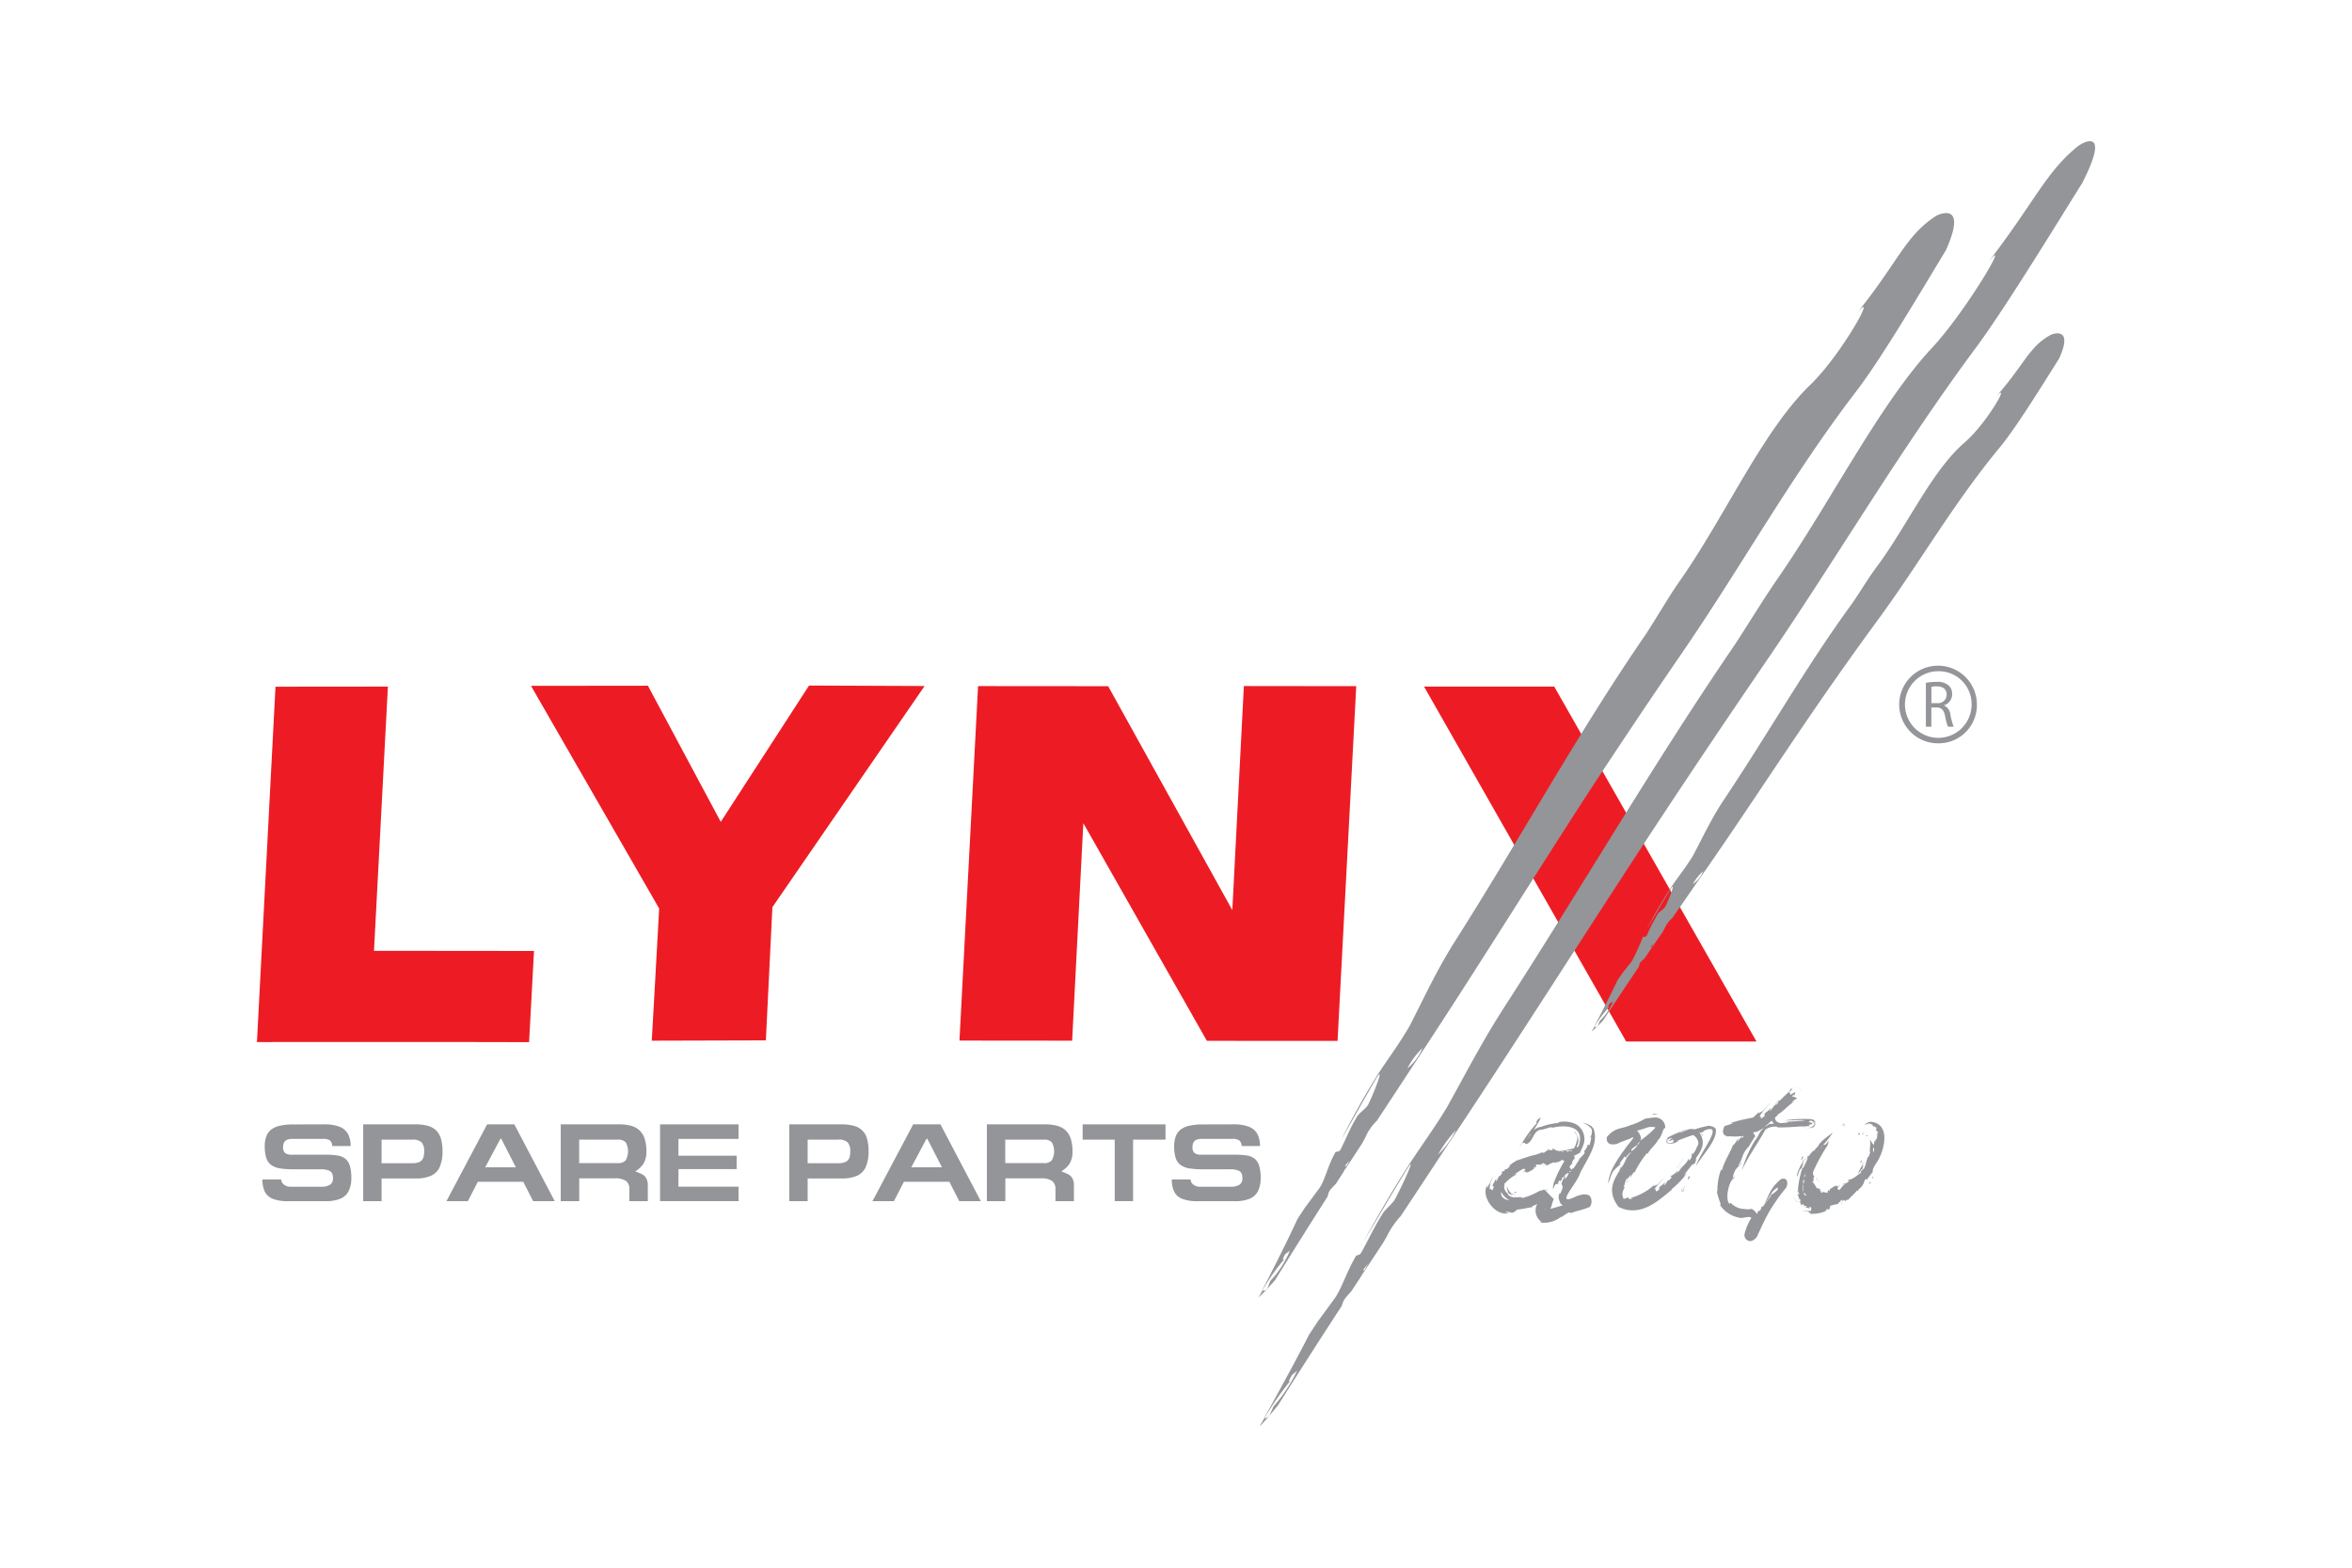 <?xml version="1.0" encoding="UTF-8"?> <svg xmlns="http://www.w3.org/2000/svg" id="Layer_1" data-name="Layer 1" viewBox="0 0 90 60"><defs><style>.cls-1{fill:#ed1c24;}.cls-2{fill:#939598;}.cls-3{fill:none;}</style></defs><title>Lynxauto_logo</title><path class="cls-1" d="M9.832,39.883l.71-13.601,4.301-.004-.532,10.112,6.123.006-.188,3.49c-1.752-.01-10.414-.004-10.414-.004"></path><polygon class="cls-1" points="36.714 39.826 37.426 26.259 42.404 26.263 47.155 34.832 47.597 26.257 51.897 26.262 51.182 39.838 46.182 39.836 41.454 31.505 41.026 39.83 36.714 39.826"></polygon><polygon class="cls-1" points="54.491 26.277 59.473 26.277 67.213 39.862 62.226 39.862 54.491 26.277"></polygon><path class="cls-1" d="M24.94,39.83s.257-4.524.283-5.059l-4.904-8.521,4.474-.005,2.787,5.21,3.378-5.217,4.422.018-5.824,8.464L29.306,39.818Z"></path><path class="cls-2" d="M48.309,49.39a7.051,7.051,0,0,1,.919-1.287c-.156.182-.181.128-.051-.101l.181-.136a3.821,3.821,0,0,1-.749,1.159s-.075.189-.112.284c-.095.115-.135.081-.188.081l-.153.271a8.362,8.362,0,0,0,.637-.67c.697-1.127,1.362-2.183,2.014-3.205a.526.526,0,0,1,.111-.267l.2-.213.289-.446.087-.168-.033.083.664-1.018.121-.224a1.846,1.846,0,0,1,.434-.63l.121-.18-.035.028.055-.061.505-.767.998-1.523c2.191-3.326,4.119-6.45,6.361-9.918,1.225-1.872,2.42-3.659,3.616-5.401,2.385-3.469,4.221-6.844,6.823-10.229.983-1.312,2.511-3.92,3.329-5.261.877-1.933-.302-1.377-.39-1.314-1.198.785-1.448,1.819-3.146,3.872,1.123-1.418-.367,1.33-1.619,2.553-1.833,1.757-3.25,4.991-4.983,7.478-.44.623-.836,1.321-1.328,2.082-2.665,3.872-4.736,7.713-7.381,11.874-.69,1.111-1.168,2.169-1.674,3.144-.399.696-.923,1.382-1.269,1.939-.543.872-.96,1.653-1.347,2.41.477-.821.803-1.429,1.337-2.339.368-.601-.077.532-.279.945-.074.192-.396.364-.472.548-.23.372-.373.749-.583,1.169-.071.188-.203.081-.235.178-.308.553-.384,1.083-.639,1.402l-.515.694-.285.435-.146.314c-.359.761-.796,1.623-1.206,2.422Zm6.123-9.278a1.962,1.962,0,0,1-.579.778,2.958,2.958,0,0,1,.579-.778M51.635,44.425l.047-.077c-.008.014-.014.026-.022.038-.01.014-.018.027-.025.039L51.5,44.678c.027-.083-.01-.071-.056-.038Z"></path><path class="cls-2" d="M79.519,5.591c-1.239.991-1.657,2.141-3.498,4.519,1.061-1.353-.723,1.717-2.064,3.173-2.03,2.164-3.902,5.928-5.955,8.891-.514.744-1.01,1.563-1.598,2.47-3.154,4.61-5.751,9.117-8.937,14.052-.835,1.315-1.46,2.543-2.102,3.688-.494.821-1.106,1.649-1.52,2.301-.656,1.032-1.178,1.952-1.672,2.838.588-.967.993-1.683,1.652-2.755.442-.712-.16.595-.421,1.086-.101.219-.437.447-.536.662-.275.437-.477.874-.745,1.363-.099.217-.204.114-.255.223-.378.661-.538,1.251-.828,1.637l-.605.823-.344.522-.189.369c-.463.884-1.015,1.898-1.537,2.832l.018-.009a11.926,11.926,0,0,1,1.082-1.538c-.176.221-.192.168-.027-.109l.196-.166a6.165,6.165,0,0,1-.904,1.368s-.099.226-.147.33c-.114.136-.148.107-.2.114l-.187.319c.202-.18.715-.82.715-.82.841-1.335,1.643-2.584,2.432-3.793a.844.844,0,0,1,.149-.314l.226-.26.347-.528.109-.192.003-.008c.047-.107.016-.093-.044-.043l.217-.263.041-.069c-.007.015-.014.026-.019.037a.285.285,0,0,1-.022.032L52.265,48.526l-.058.097.016-.022-.05.087-.045.091.794-1.208.153-.263a3.068,3.068,0,0,1,.513-.751l.144-.211-.034.032.06-.075.601-.909L55.553,43.581c2.628-3.948,4.962-7.646,7.658-11.758,1.463-2.223,2.892-4.349,4.311-6.423,2.826-4.132,5.119-8.093,8.14-12.165,1.146-1.567,3.023-4.646,4.016-6.232,1.147-2.248-.061-1.495-.159-1.412M55.029,44.186a4.913,4.913,0,0,1,.678-.932,3.204,3.204,0,0,1-.678.932"></path><polygon class="cls-2" points="58.139 43.917 58.146 43.913 58.248 43.741 58.237 43.741 58.139 43.917"></polygon><path class="cls-2" d="M78.461,12.822c-.829.457-.991,1.125-2.095,2.374.63-.699-.326.987-1.169,1.721-1.281,1.095-2.211,3.212-3.403,4.802-.296.398-.563.849-.895,1.34-1.817,2.484-3.205,4.973-5.001,7.651-.461.718-.779,1.408-1.117,2.043-.271.448-.629.887-.862,1.247a17.516,17.516,0,0,0-.906,1.558c.32-.528.541-.923.901-1.511.245-.389-.041.35-.177.624-.05.126-.277.225-.322.347a6.332,6.332,0,0,0-.387.757c-.048.124-.145.047-.174.107a7.3,7.3,0,0,1-.416.915L62.083,37.24l-.192.282-.098.206c-.239.492-.522,1.058-.797,1.576h.01a4.229,4.229,0,0,1,.629-.824c-.109.113-.125.079-.038-.073l.13-.077a2.22,2.22,0,0,1-.51.74s-.048.126-.073.187a.13.13,0,0,1-.138.047l-.105.176a4.167,4.167,0,0,0,.445-.427c.475-.722.925-1.402,1.372-2.06a.266.266,0,0,1,.066-.178l.141-.13.197-.287.057-.109-.02.055.45-.656.083-.142a1.015,1.015,0,0,1,.296-.405l.081-.12-.027.019.043-.038.342-.492.677-.981c1.494-2.135,2.794-4.15,4.325-6.379.826-1.203,1.641-2.353,2.461-3.468,1.622-2.223,2.853-4.408,4.641-6.569.68-.832,1.71-2.521,2.26-3.387.577-1.26-.267-.946-.33-.903m-15.015,23.017-.002.002.004-.008-.002.006m-.304.416.133-.141.047-.073c-.009.014-.017.03-.025.044a.248.248,0,0,1-.023.029l-.088.162c.015-.05-.008-.047-.045-.021m1.636-2.416a1.792,1.792,0,0,1,.396-.498,1.105,1.105,0,0,1-.396.498"></path><path class="cls-2" d="M60.362,43.897c0-.01-.004-.008-.011-.002l.011.004Z"></path><path class="cls-2" d="M60.997,43.26c-.044-.176-.285-.273-.459-.292a.644.644,0,0,1,.369.253.439.439,0,0,1-.082.352l.065-.061a1.379,1.379,0,0,1-.071.322l-.069-.035c.012.075-.089.215-.13.258l.015.083c-.109.121-.167.2-.233.215l.05.012c-.059.033-.304.52-.281.318-.008.03-.013.057-.027.095-.019-.062-.123-.065-.06-.18l.03.018-.006-.053.059-.021c-.029-.054.004-.107.046-.16l.031-.041.016-.018.009-.012c.012.022.024.041,0,0-.019-.03-.018-.027-.012-.015-.008-.014-.02-.036-.034-.06.054-.023.127-.061.234-.117.045-.107.096-.204.137-.318a.654.654,0,0,0-.305-.785,1.057,1.057,0,0,0-.687-.06c.053-.002.044.012.06.02a2.334,2.334,0,0,0-.623.125c-.129.057-.138,0-.352.146a4.042,4.042,0,0,0,.282-.484l-.129.081c-.087.15-.07.184.037.068a4.171,4.171,0,0,0-.629.829c.031,0,.054.014.095-.012a.085.085,0,0,0,.059.057c.258-.073.258-.489.538-.548.165,0,.391-.136.471-.079.473-.118,1.261-.085.997.694-.022.04-.036.046-.046.046a.186.186,0,0,0-.036.025.174.174,0,0,1,.024-.03.025.025,0,0,0-.024-.002.599.599,0,0,0,.048-.472.443.443,0,0,1-.025.287c.051-.13-.037-.417-.123-.38.18.091.136.405.001.617a3.225,3.225,0,0,1-.553.109.449.449,0,0,1-.26-.109c-.056.047.008.01.015.05-.116.063-.137-.004-.205-.014-.074.046.059,0,.025.05-.127-.004-.078.085-.228.093-.022-.022.032-.03.041-.05a1.607,1.607,0,0,1-.427.15c-.175.047-.407.126-.619.205a1.005,1.005,0,0,1,.202-.111,1.01,1.01,0,0,0-.219.115l-.003.004c-.019.012-.039.026-.06.04a.589.589,0,0,0-.096.067c-.032.025-.065.047-.098.069l.02-.008a.282.282,0,0,0-.03.02l.059-.016c-.038.071-.086.077-.125.136l-.068-.002a.079.079,0,0,0-.016.059c-.05.024-.099.038-.138.062.005.015.098.004-.042.13-.057.059-.05.014-.065.026.008.02-.012.091-.081.194-.034.004.017-.085.004-.107-.067.077-.079.158-.132.214-.045.166.037.004.025.107-.049.253-.087.008-.152.101a1.05,1.05,0,0,1,.196-.597,1.171,1.171,0,0,0-.196.39c-.035-.045-.109.289-.098.04-.25.47.35,1.212.83,1.06-.064-.012-.147-.032-.125-.048.225.022.186.02.234.046.154-.032.134-.077.217-.127.303-.033.341-.061.601-.098l-.036-.04a.446.446,0,0,0,.201-.081.53.53,0,0,0,.159.688l-.064.021a1.015,1.015,0,0,0,.806-.21l.025.006.247-.164c.121-.041.102.035.107.014.297-.111.41-.107.728-.237a.356.356,0,0,0-.01-.432c-.22-.107-.347-.011-.472.009-.925.463-.03-.423.116-.876.245-.514.694-1.058.53-1.631m-2.505.269c-.035.053-.059.093-.076.121.026-.047.073-.127.118-.215a.948.948,0,0,0,.065-.071Zm1.68.498c-.022.01-.039.02-.057.029l-.01-.016h-.01a.187.187,0,0,0-.093.032c-.028.008-.065-.012-.112-.024.088-.012.176-.02.261-.028a.129.129,0,0,0,.022.006m-.356.029.008.036a.448.448,0,0,0-.089-.028.766.766,0,0,0,.081-.008m-1.819.384.002.012a.288.288,0,0,0-.042.015c.015-.007.026-.019.04-.027m-.556,1.172a.744.744,0,0,0,.316.32c-.231-.021-.34-.144-.316-.32m1.7-.041.04-.044c.069.006.022.06-.002.083a.307.307,0,0,1-.037-.039m.011.709a.023.023,0,0,1-.023-.028c.027.018.028.026.023.028M59.323,46.27a.838.838,0,0,0,.064-.178.83.83,0,0,1,.039-.127l.02-.043.007-.024.004-.002c.03.026.057.057,0,0h.002c-.035-.038-.038-.038-.029-.028-.045-.047-.126-.128-.25-.255.089-.051.01-.085.01-.118l-.05.077c-.017-.018-.03-.03-.048-.05l-.009.006-.013.006L58.95,45.582c-.049-.004.088-.061.113-.095a2.9,2.9,0,0,1-.771.356c-.03.006-.054.012-.063-.014-.19-.04-.333.069-.523-.104a.025.025,0,0,1,.004-.032.337.337,0,0,1-.147-.342.093.093,0,0,1,.014-.024l-.012-.01.002-.01a1.804,1.804,0,0,1,.45-.358.273.273,0,0,0-.083.113c.018-.053.067-.085.103-.124l.022-.014-.017.006-.011.002h-.002l-.087.032a1.245,1.245,0,0,1,.173-.127l.015.002-.006-.008c.049-.032.099-.062.161-.097l.072.009c.004.01.006.018.015.022a.726.726,0,0,0-.114.145c.027-.022.049-.064.085-.082.009.027.098.01.054.059a.88.88,0,0,0,.329-.186c-.02,0-.038,0-.044-.016.049-.041.055-.006.075.006.034-.038.01-.079.022-.123.103.012.111-.014.205.022l-.021-.043c.058.019.057-.032.097-.038-.013.004-.023.012-.029.014a.294.294,0,0,1,.048-.014c.006.012-.012.028-.024.04.045-.028.056.028.103-.006l-.026.063c.041-.008.095-.041.083.006.057-.072.179-.097.26-.135l.003.044c.041-.057.171-.02.205-.085l.008.016.082-.069c.044,0,.037.067.04.049.02-.004.037-.004.057-.008a5.05,5.05,0,0,0-.421.866.997.997,0,0,0-.023.217c.056-.065.033-.089.076-.158.046-.044.108-.03.168-.056l-.053-.004c.008-.089.045-.036.038-.115l.068.041c-.024-.035.038-.073.064-.079l-.031-.052a.237.237,0,0,1,.107-.034c-.269.475.087.148-.164.643l-.028-.025c-.016.094-.06.152,0,.273a.236.236,0,0,0,.135.188c-.163.047-.347.106-.482.138m-.009-.313h0c.101.101.07.073,0,0m.556-.807a.19.19,0,0,0,.016-.136.236.236,0,0,0-.018.032l-.032-.014c.038,0,.1-.176.143-.075,0-.02-.018-.047.006-.069l.041.016a.778.778,0,0,1-.155.247m.178-.298-.004.012c.012-.032.026-.058.047-.053a.065.065,0,0,0,.013.047l-.003.006Z"></path><path class="cls-2" d="M59.078,44.578c-.015-.004-.035-.008-.035-.018-.008.018-.008.03.035.018"></path><polygon class="cls-2" points="59.043 44.559 59.054 44.55 59.043 44.556 59.043 44.559"></polygon><path class="cls-2" d="M57.709,45.693"></path><path class="cls-2" d="M57.732,45.667a.597.597,0,0,0,.142.089c-.028-.01-.041-.053-.063-.075.038.022.115.067.149.022-.167.029-.243-.182-.305-.297a1.227,1.227,0,0,0,.046.202c.005.027.032.071.008.085.008-.008.019-.014.023-.026"></path><path class="cls-2" d="M58.015,45.659v-.044l-.075.012c.014.04.037.018.075.032"></path><polygon class="cls-2" points="57.958 45.775 58.009 45.769 57.933 45.755 57.958 45.775"></polygon><path class="cls-2" d="M59.038,44.664l.06-.043-.01-.002c-.014.028-.044.026-.051.046"></path><path class="cls-2" d="M64.394,45.398c-.141.324.015.147.019.206l.059-.259-.056.183c-.119.18-.054-.053-.022-.13"></path><path class="cls-2" d="M64.619,45.129c.089-.142.028-.124-.021-.073.01.024-.028.13.021.073"></path><path class="cls-2" d="M62.301,45.163c-.023.034-.051.079-.061.069-.011.047-.004.063.061-.069"></path><polygon class="cls-2" points="62.24 45.232 62.247 45.196 62.238 45.23 62.24 45.232"></polygon><path class="cls-2" d="M65.396,43.085a3.493,3.493,0,0,0-.548.14.458.458,0,0,0-.291.019,1.674,1.674,0,0,1-.268.111l-.009-.014c.108-.044.22-.083.232-.115-.192.087-.449.176-.682.304-.249.372.315.236.385.135a.367.367,0,0,0-.071.014.121.121,0,0,1,.019-.006,5.687,5.687,0,0,1,.628-.231c.15.081.264.314.154.423a.81.81,0,0,1-.209.346c.044-.091-.01-.036.019-.11-.09.192.071.067-.113.32l-.049-.081c.011.159-.246.285-.34.49-.077.038.002-.085.103-.217-.131.138-.103.18-.203.3l.04-.16c-.051.173-.198.216-.274.269.007.018.111,0-.037.134-.069.053-.053.012-.073.02.004.016-.028.091-.123.184-.034,0,.039-.085.028-.109a1.063,1.063,0,0,1-.194.162c-.116.136.028.02-.032.115-.212.174-.073-.05-.181-.02.126-.164.308-.352.371-.435l-.265.277c-.004-.04-.221.136-.091-.022a2.161,2.161,0,0,1-.949.526c.042.004.101,0,.093.018-.162.047-.135-.022-.161-.037-.102.012-.084.037-.178.049-.082-.192-.042-.265.047-.457h-.049c.073-.144.042-.192.139-.348.013-.006-.006.065-.019.117.06-.147.09-.117.157-.257l-.012.133c.053-.109.154-.269.154-.192a3.714,3.714,0,0,1,.485-.753l.023.038c.043-.147.361-.41.397-.552l.026-.005a.992.992,0,0,0,.148-.31c.071-.178.109-.111.098-.129a.383.383,0,0,0-.434-.398c-.132.016-.258.028-.349.048a2.229,2.229,0,0,1-.572.251c-.294.142-.573.065-.88.453-.052.407.443.261.48.21l.424-.162c.286-.164-.072.188-.216.413a4.903,4.903,0,0,0-.47.732,2.218,2.218,0,0,0-.176.576c.118-.22.083-.259.207-.475a1.924,1.924,0,0,1,.316-.281l-.085.038c.105-.231.105-.133.192-.313l.057.051a.26.26,0,0,1,.067-.107c.01.006.151-.165.11-.069-.247.251-.133.277-.388.603-.149.304-.594.767-.069,1.453.873.431,1.59-.304,2.037-.658l-.007-.022a3.182,3.182,0,0,0,.591-.619l-.116.097c.102-.174.187-.245.296-.401l.107-.054c.103-.187.013-.098.077-.247a1.273,1.273,0,0,0,.207-.372.598.598,0,0,0-.096-.553.223.223,0,0,1,.03-.008.178.178,0,0,0-.04-.034.257.257,0,0,1,.049.03l.166-.053c-.047.01-.039-.006-.059-.012.904-.393-.171.874-.277,1.343.196-.364.766-.933.76-1.345.028-.154-.196-.184-.265-.199m-2.713.716-.035-.01a.381.381,0,0,0,.075-.082c.008-.006.016-.009.022-.004-.022.037-.041.067-.062.095m.683-.664a.068.068,0,0,0-.015.016l-.002-.005Zm-.318.012a.569.569,0,0,1,.303.005,3.605,3.605,0,0,1-.604.514l.008-.016c.099-.045-.008-.291-.116-.376a4.012,4.012,0,0,0,.41-.127m-.376.669a.799.799,0,0,1-.242.241l-.004-.065a1.105,1.105,0,0,1,.246-.176m1.277-.275a.204.204,0,0,1,.05.036c-.044.006-.034-.024-.062-.032l.012-.004m.237-.162.044-.018c-.014.006-.027.012-.044.018m-.187.376c-.019.008-.015.006.003-.004l-.003.004m-.199-.113c.022-.065.16-.095.161-.067-.172.136-.118.109.065.041a.117.117,0,0,1-.009.107c-.123.04-.239.061-.218-.081"></path><path class="cls-2" d="M65.157,43.478c.005-.041-.034-.087-.085-.127l-.008.004a.554.554,0,0,1,.093.123"></path><path class="cls-2" d="M61.989,44.765l.018-.026a.384.384,0,0,0,.044-.133c-.008.047-.11.18-.062.158"></path><path class="cls-2" d="M64.154,44.706l.03-.026c.093-.142.211-.271.293-.425-.094.159-.214.299-.323.451"></path><path class="cls-2" d="M62.311,45.287l-.033.089a.536.536,0,0,1,.033-.089"></path><path class="cls-2" d="M62.351,45.168l-.018.028a.266.266,0,0,1-.022.091Z"></path><path class="cls-2" d="M63.452,42.658c-.235-.077-.17.004-.266.015a.742.742,0,0,1,.266-.015"></path><path class="cls-2" d="M69.197,43.18a.546.546,0,0,0-.066.004c.002.008.028.004.066-.004"></path><path class="cls-2" d="M68.56,41.694a.334.334,0,0,1,.213-.069.304.304,0,0,0-.213.065c.008-.042-.04-.047-.067.047-.06.047-.112.095-.142.117l.035-.018a1.008,1.008,0,0,1,.107-.093.139.139,0,0,0-.008.032c.01-.004.02-.014.031-.02a.109.109,0,0,0,.045-.062"></path><path class="cls-2" d="M68.164,45.121a1.493,1.493,0,0,0-.344.36c-.111.154-.201.407-.314.613a2.938,2.938,0,0,0,.227-.34l.043.014c-.067.034-.403.595-.355.368a.576.576,0,0,1-.084.213l-.05-.012c-.019.041-.041.087-.061.128-.071-.13-.198-.241-.276-.18-.124-.004-.229-.016-.307-.022a.757.757,0,0,1-.424-.235l-.029.046c-.183-.104-.067-.844.163-.987.031-.188-.019.02-.053,0,.076-.37.175-.366.298-.532.091-.224-.103.156-.076.024.213-.306.071-.301.367-.68.044-.024-.053.112-.063.164a4.402,4.402,0,0,1,.334-.568l.006-.012c-.032-.053-.059-.101-.083-.146l.149-.02c.475-.266.246-.176.404-.284l.158-.143a.596.596,0,0,0,.086.115l-.17.015c-.431.244-.362.41-.551.623a4.514,4.514,0,0,0-.507,1.16c.188-.456.666-1.127.902-1.57a.644.644,0,0,1,.449-.109l.006.006.012.02c.548.007.973-.067,1.238-.044a.179.179,0,0,1-.048-.055c.149-.024.22-.069.042-.095a.117.117,0,0,1-.042-.015.122.122,0,0,1,.082-.052c.126.022.176.161.033.217a.124.124,0,0,0,.064-.217c.195.144-.066.257-.196.289.107-.008.268-.012.277-.184-.013-.207-.264-.156-.382-.168a4.733,4.733,0,0,0-.795.056c.193.008.436-.014.663-.014.041.008.089.014.133.022-.028,0-.058.002-.082.002l-.668.047c.06,0,.044.008.07.024l-.279.024a.362.362,0,0,1-.168-.083.33.33,0,0,1-.046-.125l.103-.095-.003-.022c.233-.131.421-.378.678-.528l-.136.061c.136-.174.33-.142.074-.216l-.01-.006c.11-.124.041-.16.082-.172a.095.095,0,0,1,.085-.012c-.002-.02-.115-.004-.268.111a.219.219,0,0,1-.025-.031c.027-.022.058-.05.092-.073a.906.906,0,0,0-.094.069.112.112,0,0,1-.014-.069.067.067,0,0,0,.004-.022,2.711,2.711,0,0,0-.354.33c-.042.018-.082.034-.113.05l.003.002a1.122,1.122,0,0,0-.118.166c-.016.002-.012-.012-.028-.006.002.024-.042.091-.144.204-.036.004.045-.097.034-.12a1.164,1.164,0,0,1-.211.192c-.125.156.031.016-.036.123-.23.205-.08-.038-.196.006a5.565,5.565,0,0,1,.427-.51c-.115.101-.207.219-.312.329-.002-.038-.252.182-.102-.008l-.251.241c-.069.012-.186.036-.215.042a4.252,4.252,0,0,0-.707.192c.081-.024.148-.024.144-.01-.221.077-.247.077-.311.099-.204.374.137.423.181.39a1.972,1.972,0,0,0,.486-.006c-.069.104-.108.095-.187.241l.036-.156c-.079.128-.189.324-.189.231-.083.263-.349.657-.433,1.003l-.031-.036a2.239,2.239,0,0,0-.141.817l-.022.026a3.533,3.533,0,0,0,.11.378c.071.16-.001.134.015.141a1.134,1.134,0,0,0,.797.49c.066.012.537-.127.35.075a2.234,2.234,0,0,0-.204.507.234.234,0,0,0,.218.306.376.376,0,0,0,.279-.235c.142-.309.285-.625.455-.919a7.365,7.365,0,0,1,.575-.824c.137-.101.17-.494-.127-.4m1.103-2.236h-.024a.105.105,0,0,1,.024,0m-.065.044h-.002v-.002Zm-.578-.953a.193.193,0,0,1-.052-.03.3.3,0,0,1,.101-.063c-.065.069-.016.046-.049.093m-.603.182c.002.01.031.012.031.032-.036.039-.065.073-.081.093-.063.041.035-.089.05-.124m-1.118.872h0c-.039-.065-.02-.036,0,0m-.23.449c.015,0,.034-.004.048-.004a.149.149,0,0,1-.072.081c-.009.004.007-.034.024-.077m.266,3.709a.057.057,0,0,1,.028.008l-.011.018Zm1.291-1.912-.025.004c.036-.038.021-.014.025-.004m-.496.472c.025-.037.055-.086.098-.148a.793.793,0,0,1,.198-.16l-.007.089a1.022,1.022,0,0,1-.29.219"></path><polygon class="cls-2" points="69.048 43.11 68.884 43.132 69.143 43.128 69.048 43.11"></polygon><path class="cls-2" d="M68.772,41.626a.12.12,0,0,1,.027.006.12.12,0,0,0-.027-.006"></path><path class="cls-2" d="M68.799,41.631h0Z"></path><path class="cls-2" d="M68.936,41.803a.225.225,0,0,0-.135-.173.262.262,0,0,1,.135.173"></path><path class="cls-2" d="M70.528,43.142c.146-.089.024-.097.032-.146l-.09.117.074-.068c.107-.016.015.068-.016.097"></path><path class="cls-2" d="M70.501,45.999c-.024.008-.051.018-.054.008-.018.027-.015.036.054-.008"></path><polygon class="cls-2" points="70.447 46.007 70.459 45.993 70.446 46.001 70.447 46.007"></polygon><path class="cls-2" d="M69.038,44.475l-.094.115c.011-.065.108-.188.078-.229-.075.199-.276.48-.258.682.039-.073.062-.178.107-.273.024-.034.077-.079.096-.067a.081.081,0,0,0-.03-.012Z"></path><path class="cls-2" d="M71.621,42.94c-.086-.028-.199.055-.283.097.114.008.124-.056.237-.024a.186.186,0,0,1,.123.146v-.057c.096.023.034.055.129.057l-.06.056c.039-.006.044.069.036.093h.064c-.022.071-.03.113-.073.131l.049-.008c-.004.012-.031.261-.096.168.009.022.032.043.017.081l-.049-.002c.004.063,0,.137-.027.144a.107.107,0,0,0-.046-.067l-.002.008a.376.376,0,0,0-.095-.15c.064.154-.03.372.019.529-.056.042-.027.136-.084.136-.083.18-.07.277-.154.447-.006.008-.014.01-.021.018a.013.013,0,0,1-.011-.004l-.006.018a.544.544,0,0,0-.103.098l.042.024c-.106.044-.356.303-.507.265-.026.057-.011.039.012.031l-.092.115a.86.86,0,0,0-.116.028c-.064.089.069-.044.055.026-.115.061-.092.109-.17.17l-.004.004v.002a.563.563,0,0,1-.057.033c-.003-.008-.007-.014-.009-.024.01-.01.025-.024.026-.036-.007.012-.02.02-.029.033-.006-.018-.013-.03-.027-.033.033-.068.089-.118.105-.154l-.085.079c-.01-.022-.087.004-.055-.054a1.569,1.569,0,0,0-.287.18c.016,0,.036,0,.037.02-.041.042-.051,0-.064-.02-.027.024-.016.069-.033.113-.088-.034-.099.004-.163-.059l.002.047c-.041-.046-.055.028-.102-.012,0-.008.019-.02.039-.027-.046.008-.031-.046-.071-.03l.044-.055c-.028.006-.073.012-.039-.028a.192.192,0,0,1-.162-.068l.036-.019c-.058.003-.058-.082-.11-.103l.017-.01-.067-.063c0-.035.065-.024.051-.024a.282.282,0,0,1,.024-.194c-.052-.019-.067-.111-.037-.182a6.831,6.831,0,0,1,.522-.963c.036-.035.043-.13.069-.196-.069.043-.053.071-.113.125a.171.171,0,0,1-.099.019,3.103,3.103,0,0,0,.365-.47c-.163.136-.489.326-.576.549-.082.033-.119.168-.178.156a.932.932,0,0,0-.166.21.104.104,0,0,0-.02-.04c-.04.065-.039.101-.024.122a3.522,3.522,0,0,1-.161.34c-.014.018-.024.018-.034.016a3.257,3.257,0,0,0-.167.755c-.021.071.019.15-.013.162-.016-.037-.033-.004-.047-.037.035.089.09,0,.098.127l-.084.008c.078.031.04.156.142.211-.007.05-.058.008-.104-.057.038.083.081.063.116.115l-.09-.008c.089.024.071.117.105.164.012-.014.018-.079.093-.026.025.034,0,.038.004.053.02-.02.052-.008.114-.008.005.024-.056.032-.069.047a.454.454,0,0,1,.127.038c.092-.002,0-.029.052-.051.132.043.009.091.058.15a.809.809,0,0,1-.349-.024.583.583,0,0,0,.236.051c-.02.024.16.075.027.082a1.238,1.238,0,0,0,.705-.133c-.032.002-.068.012-.068-.01.09-.057.093-.02.116-.01.065-.054.035-.093.065-.148a1.612,1.612,0,0,1,.315-.071l-.033-.039c.107-.008.071-.085.171-.121.011.012-.013.043-.031.071.064-.071.088-.016.149-.083l-.028.087c.059-.044.135-.117.132-.061.071-.105.247-.234.336-.366l.02.038c.024-.087.219-.194.214-.291h.02l.054-.16c.05-.05.084.012.076-.005.099-.126.161-.227.23-.296-.032-.053.045-.202.111-.308.312-.419.613-1.497-.154-1.608m-.89,2.236a.021.021,0,0,1,.03,0,.262.262,0,0,1-.11.111ZM69.08,44.971c.004.029-.027.065-.05.111a1.301,1.301,0,0,1,.043-.153.157.157,0,0,0,.007.042m.128.895.005.002-.002.002-.002-.004m.473-1.922-.016-.014c.026-.031.051-.061.076-.089-.023.075-.053.024-.06.103m-.682,1.244.015.004a.21.21,0,0,0,.005-.03l.038-.006a.432.432,0,0,0-.04.164.192.192,0,0,1-.019-.133m-.002.162a.011.011,0,0,1,.017,0c-.007.079-.011.17-.015.247a.064.064,0,0,1-.018-.012c.006-.047.011-.201.016-.235m.035.358c.008,0-.006-.018-.008-.038l.018-.014a.551.551,0,0,1,.063.075l-.007.038a.195.195,0,0,1-.066-.061m.079.037a.156.156,0,0,1,.016.036.089.089,0,0,1-.016-.036m2.549-1.595a.176.176,0,0,0,.004-.026v.024Zm.03-.062-.02-.012a1.226,1.226,0,0,0,.002-.156c.034.024.068.047.018.168"></path><path class="cls-2" d="M68.967,44.702h0Z"></path><path class="cls-2" d="M69.013,44.271l-.049-.006-.05.136c.056-.027.05-.071.098-.13"></path><polygon class="cls-2" points="69.127 44.298 69.067 44.394 69.105 44.368 69.127 44.298"></polygon><path class="cls-2" d="M68.615,45.748a.519.519,0,0,0,.156.257l-.006-.02a.507.507,0,0,1-.15-.238"></path><path class="cls-2" d="M70.44,46.132l.096-.093-.019.004c-.012.037-.058.053-.077.089"></path><path class="cls-2" d="M71.547,45.246c-.046.071.024.038.03.071-.028-.087.065-.077-.03-.071"></path><path class="cls-2" d="M71.677,45.014a.235.235,0,0,0-.039.089c.063-.024.026-.053.039-.089"></path><path class="cls-2" d="M71.11,43.371c-.03.016.009.038.034.067l.036-.055Z"></path><path class="cls-2" d="M71.356,43.355c-.115-.057-.068.044-.103.063l.102-.01-.067-.006c-.043-.071.036-.061.068-.047"></path><path class="cls-2" d="M71.462,43.45c-.016.008-.056-.012-.051.018.025.05.056.01.051-.018"></path><path class="cls-2" d="M69.69,45.576c.01.006.021.016.02.026.013-.01.013-.016-.02-.026"></path><polygon class="cls-2" points="69.71 45.601 69.7 45.607 69.709 45.607 69.71 45.601"></polygon><path class="cls-2" d="M71.314,44.579l-.063.069c0-.044.063-.121.028-.153-.016.143-.151.301-.18.419a.92.92,0,0,0,.115-.142c.024-.016.057-.047.077-.034a.163.163,0,0,0-.03-.015Z"></path><path class="cls-2" d="M71.29,44.739h0Z"></path><path class="cls-2" d="M71.203,44.429l-.014.085c.045-.014.028-.042.061-.077Z"></path><polygon class="cls-2" points="71.349 44.512 71.357 44.463 71.326 44.528 71.349 44.512"></polygon><path class="cls-2" d="M69.748,45.512l-.052.01.007.006c.017-.018.031-.006.045-.016"></path><path class="cls-2" d="M69.54,45.2c.017.024.041,0,.07.008-.078-.012-.006-.032-.07-.008"></path><path class="cls-2" d="M69.52,45.133c.041-.026,0-.026-.014-.046a.044.044,0,0,0,.014.046"></path><path class="cls-2" d="M73.694,26.134a2.1,2.1,0,0,1,.405-.036.65.65,0,0,1,.472.139.433.433,0,0,1,.128.323.445.445,0,0,1-.308.434v.008a.422.422,0,0,1,.24.344,2.797,2.797,0,0,0,.126.468h-.218a2.284,2.284,0,0,1-.109-.407c-.049-.235-.136-.323-.327-.331h-.199v.738h-.211Zm.211.776h.216a.326.326,0,0,0,.368-.323c0-.22-.153-.316-.375-.319a.849.849,0,0,0-.208.02Z"></path><path class="cls-2" d="M74.21,28.449a1.486,1.486,0,1,1,1.436-1.485,1.463,1.463,0,0,1-1.436,1.485m0-2.759a1.275,1.275,0,1,0,1.234,1.274,1.256,1.256,0,0,0-1.234-1.274"></path><path class="cls-2" d="M12.413,43.033a1.561,1.561,0,0,1,.575.089.627.627,0,0,1,.325.273.943.943,0,0,1,.103.468h-.703a.304.304,0,0,0-.081-.21.437.437,0,0,0-.281-.064H11.173q-.339,0-.339.304a.284.284,0,0,0,.085.244.457.457,0,0,0,.255.057h1.282a3.106,3.106,0,0,1,.451.028.67.67,0,0,1,.292.115.527.527,0,0,1,.182.264,1.513,1.513,0,0,1,.062.48,1.096,1.096,0,0,1-.103.508.62.62,0,0,1-.32.291,1.464,1.464,0,0,1-.567.093H11.032a1.577,1.577,0,0,1-.588-.089.571.571,0,0,1-.309-.271,1.041,1.041,0,0,1-.093-.472h.719a.247.247,0,0,0,.101.194.37.37,0,0,0,.246.084h1.177a.614.614,0,0,0,.346-.077.286.286,0,0,0,.111-.252.412.412,0,0,0-.038-.187.247.247,0,0,0-.143-.111.869.869,0,0,0-.297-.04H11.223a3.127,3.127,0,0,1-.519-.036.784.784,0,0,1-.33-.131.53.53,0,0,1-.184-.266,1.459,1.459,0,0,1-.059-.453,1.05,1.05,0,0,1,.062-.38.587.587,0,0,1,.191-.258.858.858,0,0,1,.333-.144,2.235,2.235,0,0,1,.503-.048Z"></path><path class="cls-2" d="M13.898,45.971V43.033h2.002a1.721,1.721,0,0,1,.477.058.724.724,0,0,1,.316.178.731.731,0,0,1,.181.316,1.672,1.672,0,0,1,.059.478,1.494,1.494,0,0,1-.107.601.664.664,0,0,1-.33.334,1.394,1.394,0,0,1-.587.105H14.601v.868ZM14.601,44.52h1.173a.645.645,0,0,0,.275-.048.273.273,0,0,0,.141-.146.704.704,0,0,0,.041-.264.492.492,0,0,0-.097-.338.478.478,0,0,0-.36-.107H14.601Z"></path><path class="cls-2" d="M17.903,45.971h-.82l1.557-2.939H19.681l1.545,2.939h-.826l-.377-.74H18.284Zm.664-1.295h1.173l-.559-1.091h-.033Z"></path><path class="cls-2" d="M24.789,45.971h-.707v-.457a.37.37,0,0,0-.129-.316.721.721,0,0,0-.43-.099h-1.359v.872h-.707V43.033H23.689a1.772,1.772,0,0,1,.433.047.797.797,0,0,1,.324.16.735.735,0,0,1,.213.317,1.486,1.486,0,0,1,.075.509.842.842,0,0,1-.115.476.936.936,0,0,1-.313.289c.127.049.217.087.271.115a.387.387,0,0,1,.146.142.488.488,0,0,1,.065.273ZM22.162,43.617v.899h1.468a.391.391,0,0,0,.31-.104.711.711,0,0,0,.005-.69.393.393,0,0,0-.315-.104Z"></path><polygon class="cls-2" points="25.258 45.971 25.258 43.033 28.261 43.033 28.261 43.589 25.961 43.589 25.961 44.232 28.188 44.232 28.188 44.745 25.961 44.745 25.961 45.417 28.261 45.417 28.261 45.971 25.258 45.971"></polygon><path class="cls-2" d="M30.202,45.971V43.033h2.002a1.719,1.719,0,0,1,.477.058.682.682,0,0,1,.497.494,1.673,1.673,0,0,1,.058.478,1.488,1.488,0,0,1-.107.601.665.665,0,0,1-.33.334,1.397,1.397,0,0,1-.587.105H30.905v.868ZM30.905,44.52H32.078a.644.644,0,0,0,.275-.048.272.272,0,0,0,.142-.146.712.712,0,0,0,.04-.264.492.492,0,0,0-.097-.338.478.478,0,0,0-.36-.107H30.905Z"></path><path class="cls-2" d="M34.207,45.971h-.821l1.558-2.939h1.042l1.545,2.939h-.826l-.377-.74H34.588Zm.664-1.295h1.173l-.559-1.091h-.033Z"></path><path class="cls-2" d="M41.094,45.971h-.707v-.457a.371.371,0,0,0-.129-.316.722.722,0,0,0-.43-.099H38.47v.872h-.707V43.033h2.231a1.773,1.773,0,0,1,.433.047.796.796,0,0,1,.324.16.736.736,0,0,1,.213.317,1.485,1.485,0,0,1,.075.509.845.845,0,0,1-.115.476.939.939,0,0,1-.313.289c.127.049.217.087.271.115a.387.387,0,0,1,.146.142.488.488,0,0,1,.065.273ZM38.466,43.617v.899h1.468a.392.392,0,0,0,.311-.104.711.711,0,0,0,.005-.69.393.393,0,0,0-.316-.104Z"></path><polygon class="cls-2" points="41.427 43.033 44.598 43.033 44.598 43.617 43.358 43.617 43.358 45.971 42.655 45.971 42.655 43.617 41.427 43.617 41.427 43.033"></polygon><path class="cls-2" d="M47.21,43.033a1.557,1.557,0,0,1,.574.089.624.624,0,0,1,.326.273.946.946,0,0,1,.103.468H47.511a.304.304,0,0,0-.08-.21.439.439,0,0,0-.281-.064H45.97q-.338,0-.338.304a.283.283,0,0,0,.084.244.457.457,0,0,0,.254.057h1.283a3.117,3.117,0,0,1,.451.028.66.66,0,0,1,.291.115.519.519,0,0,1,.182.264,1.491,1.491,0,0,1,.062.48,1.096,1.096,0,0,1-.103.508.617.617,0,0,1-.32.291,1.462,1.462,0,0,1-.567.093H45.829a1.573,1.573,0,0,1-.587-.089.572.572,0,0,1-.309-.271,1.041,1.041,0,0,1-.093-.472h.719a.246.246,0,0,0,.102.194.37.37,0,0,0,.246.084h1.177a.617.617,0,0,0,.346-.077.285.285,0,0,0,.111-.252.399.399,0,0,0-.038-.187.242.242,0,0,0-.142-.111.875.875,0,0,0-.299-.04h-1.04a3.142,3.142,0,0,1-.52-.036.784.784,0,0,1-.33-.131.534.534,0,0,1-.184-.266,1.45,1.45,0,0,1-.058-.453,1.066,1.066,0,0,1,.062-.38.58.58,0,0,1,.191-.258.858.858,0,0,1,.333-.144,2.237,2.237,0,0,1,.503-.048Z"></path><rect class="cls-3" width="90" height="60"></rect></svg> 